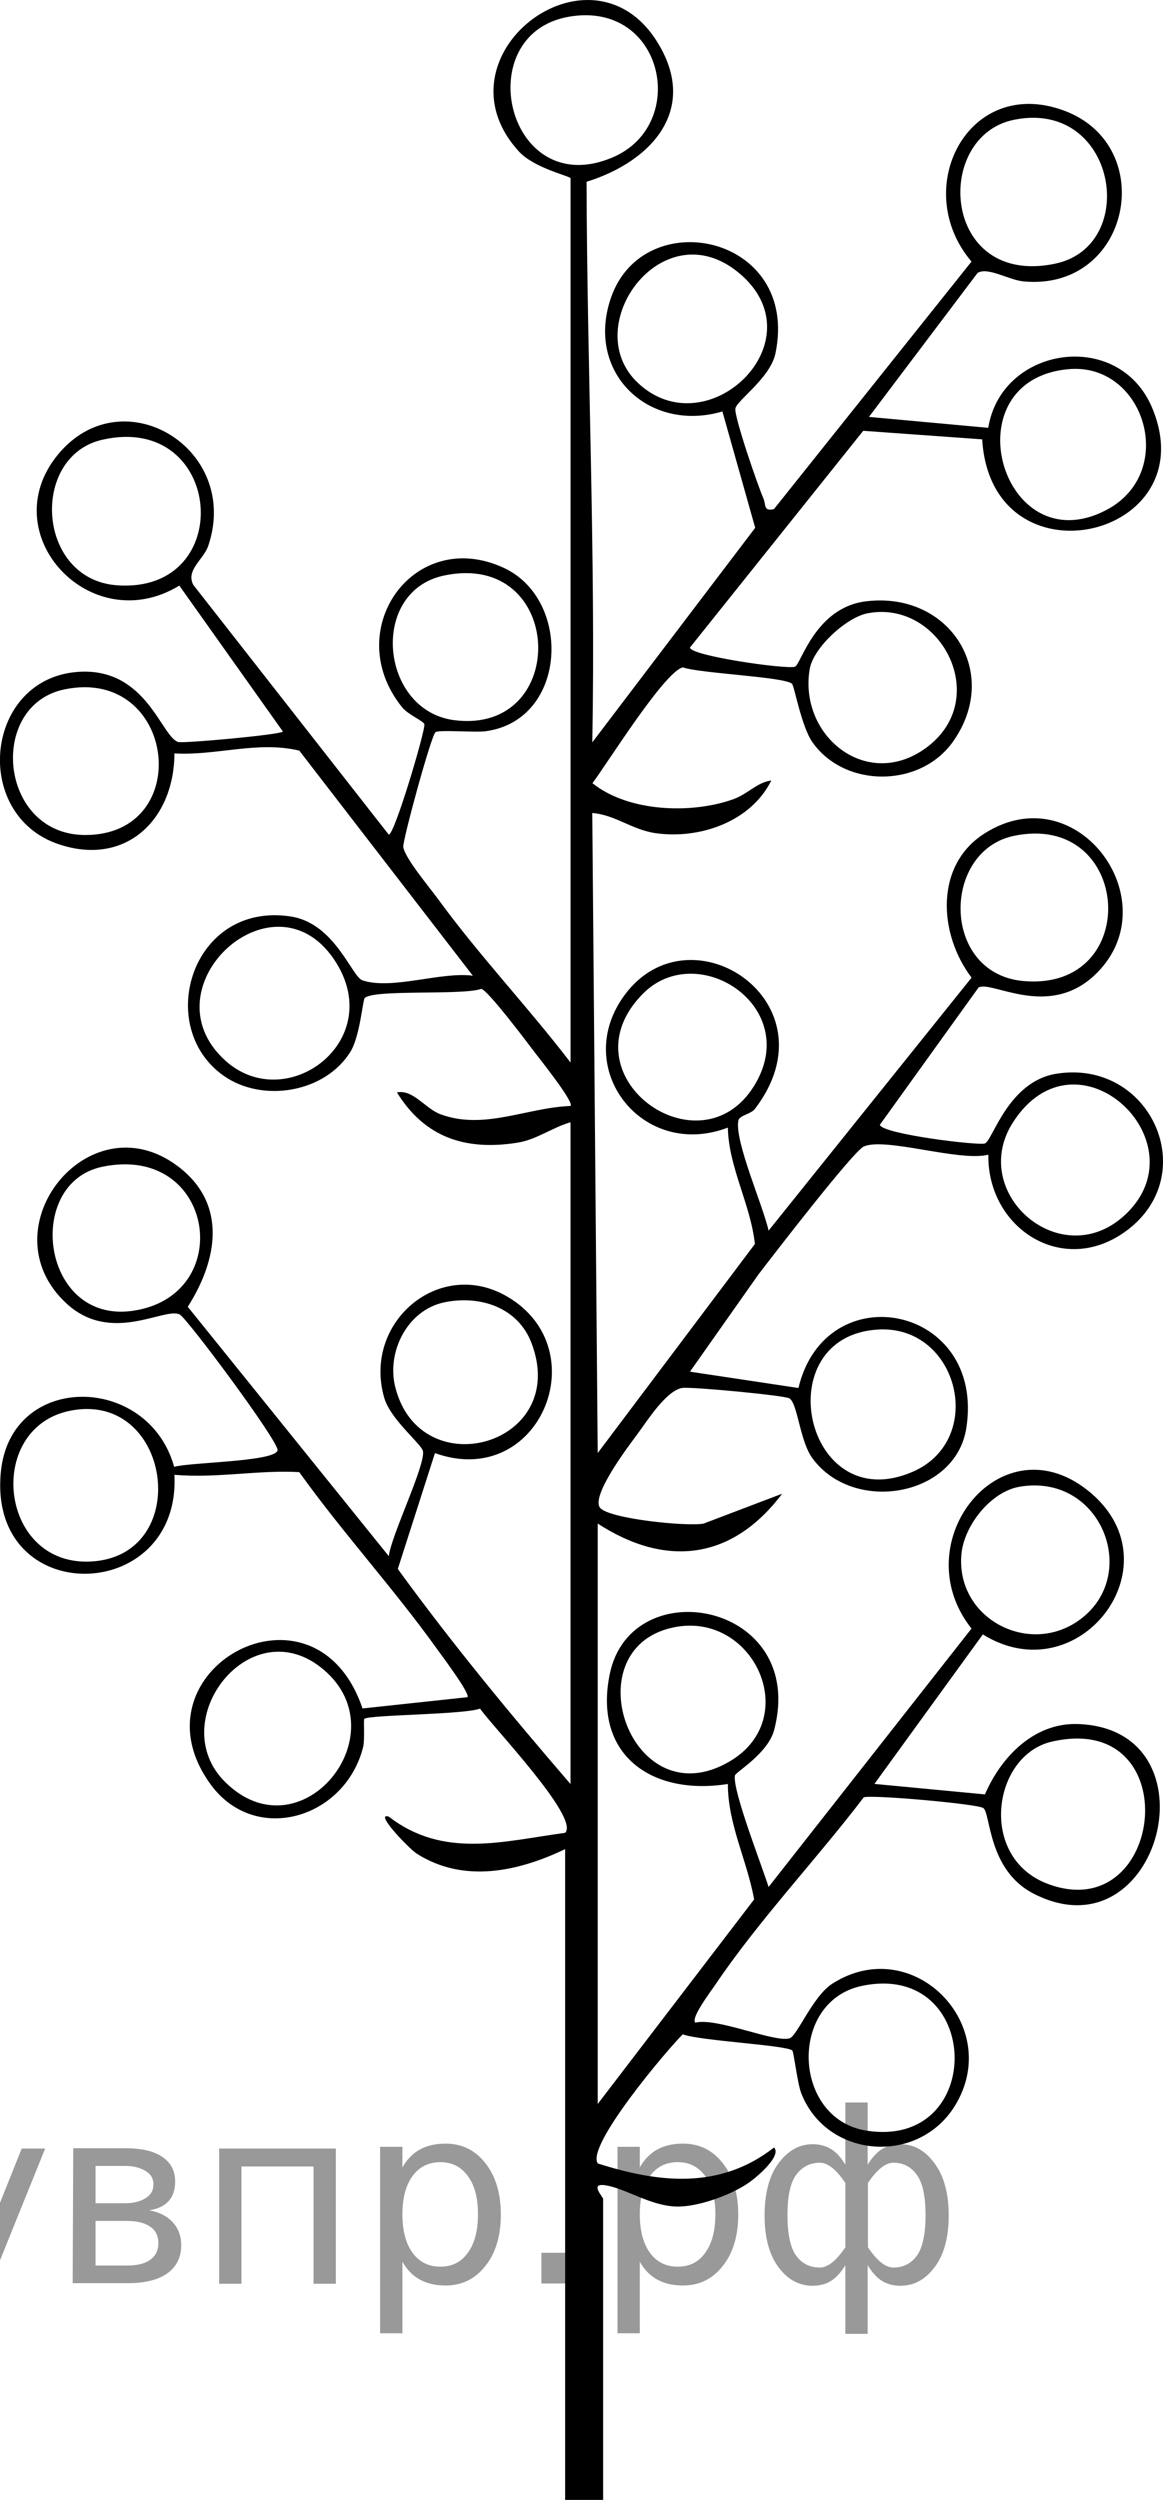 <?xml version="1.0" encoding="UTF-8"?>
<svg id="Layer_1" xmlns="http://www.w3.org/2000/svg" width="40.172" height="86.334" version="1.1" viewBox="0 0 40.172 86.334">
  <!-- Generator: Adobe Illustrator 29.8.1, SVG Export Plug-In . SVG Version: 2.1.1 Build 2)  -->
  <path d="M19.708,6.154c-.058-.084-1.262-.35-1.789-.928-2.982-3.276,2.439-7.453,4.757-3.818,1.496,2.345-.152,4.168-2.415,4.87.018,6.458.317,12.889.198,19.359l5.627-7.409-1.133-4.018c-2.546.749-4.75-1.346-3.845-3.939,1.141-3.269,6.524-2.152,5.678,1.931-.178.857-1.345,1.631-1.385,1.909-.041.292.776,2.663.967,3.098.101.23-.008.457.365.374l6.824-8.549c-2.134-2.514-.116-6.443,3.2-5.213,3.287,1.219,2.292,6.239-1.4,5.898-.509-.047-1.239-.512-1.591-.292l-3.751,4.971,4.121.377c.453-2.824,4.511-3.43,5.66-.693,1.897,4.515-5.553,6.245-5.87,1.091l-4.109-.295-5.984,7.484c-.003.283,3.267.753,3.62.666.209-.051.687-2.047,2.463-2.262,2.885-.349,4.696,2.478,2.991,4.862-1.131,1.581-3.73,1.595-4.847-0-.379-.541-.624-1.943-.703-2.014-.273-.243-3.167-.355-3.771-.566-.636.147-2.609,3.319-3.122,4,1.238.991,3.407,1.073,4.861.555.506-.18.814-.579,1.317-.649-.701,1.422-2.463,2.032-3.981,1.822-.83-.115-1.4-.634-2.203-.699l.188,22.104,5.429-7.219c-.15-1.38-.906-2.642-.934-4.02-2.96,1.131-5.436-2.06-3.558-4.589,2.272-3.058,7.295.269,4.496,3.94-.145.19-.537.224-.574.402-.145.698.869,2.987,1.043,3.805l7.011-8.736c-1.138-1.502-1.285-3.877.446-4.979,3.246-2.065,6.448,2.439,3.787,4.909-1.613,1.497-3.554.152-3.992.411l-3.408,4.74c.066.319,3.392.723,3.627.645.265-.087.796-2.144,2.474-2.409,3.243-.513,5.041,3.471,2.424,5.418-2.19,1.629-4.817-.077-4.778-2.621-1.0.252-3.573-.617-4.305-.281-.371.171-3.15,3.781-3.64,4.422l-2.361,3.352,3.746.564c.947-3.959,6.47-2.862,5.798,1.392-.374,2.367-3.901,2.968-5.317,1.031-.434-.594-.505-1.881-.791-2.065-.157-.101-3.426-.411-3.71-.359-.562.102-1.212,1.152-1.567,1.627-.307.412-1.577,2.092-1.268,2.506.285.382,2.994.66,3.578.551l2.715-1.032c-1.715,2.277-3.994,2.572-6.371,1.031v20.045l5.403-7.065c-.24-1.338-.911-2.606-.907-3.987-2.616.415-4.658-.99-4.079-3.8.742-3.601,6.827-2.462,5.679,1.931-.215.822-1.337,1.459-1.357,1.577-.086.526.948,3.151,1.163,3.85l7.009-8.925c-2.37-2.993,1.083-7.306,4.149-4.661,2.927,2.526-.464,6.908-3.757,4.863l-3.745,5.163,3.818.362c.55-1.281,1.687-2.479,3.203-2.43,4.893.157,2.847,8.113-1.53,5.854-1.577-.814-1.471-2.771-1.731-2.953-.208-.145-3.905-.471-4.13-.368-1.637,2.148-3.638,4.259-5.139,6.489-.137.204-.849,1.139-.676,1.29.748-.183,2.724.693,3.251.543.266-.076.802-1.458,1.487-1.893,2.784-1.77,5.931,1.463,4.226,4.224-1.273,2.062-4.428,1.822-5.308-.439-.129-.332-.255-1.419-.308-1.472-.188-.186-3.221-.337-3.783-.56-.547.54-3.361,3.871-2.934,4.461,2.125.677,4.223.903,6.087-.552.271.285-.57,1.002-.856,1.205-.606.429-1.761.849-2.499.835-.908-.018-1.742-.613-2.454-.732-.59-.099-.095.394-.095.471v10.397h-1.312v-22.48c-1.624.777-3.505,1.188-5.124.157-.269-.171-1.491-1.446-.969-1.28,1.893,1.462,3.945.85,6.093.56.52-.514-2.55-3.713-2.939-4.29-.545.211-3.857.212-3.998.355-.035.035.025.719-.044.986-.632,2.47-3.749,3.394-5.284,1.251-2.806-3.92,3.615-7.463,5.266-2.597l3.623-.389c.119-.101-.904-1.461-1.05-1.665-1.501-2.097-3.257-4.01-4.759-6.108-1.398-.081-2.865.221-4.311.092.228,4.496-6.451,4.651-5.996-.093.332-3.468,5.092-3.407,5.987-.181.566-.162,3.491-.174,3.572-.571.057-.283-3.121-4.554-3.377-4.689-.514-.273-2.369,1.046-3.915-.382-2.786-2.574.758-7.028,3.822-4.758,1.744,1.292,1.409,3.24.368,4.872l6.944,8.613c.079-.706,1.273-3.151,1.18-3.627-.048-.247-1.117-1.086-1.336-1.837-.759-2.603,1.902-4.873,4.25-3.499,3.117,1.823,1.104,6.692-2.5,5.404l-1.283,4.001c1.869,2.572,3.892,5.023,5.966,7.428v-22.855c-.624.177-1.169.599-1.826.704-1.797.287-3.206-.174-4.17-1.735.555-.114.979.557,1.496.751,1.506.564,2.981-.226,4.499-.283.142-.119-1.074-1.637-1.237-1.853-.262-.347-1.626-2.159-1.846-2.191-.643.231-3.693.01-4.023.313-.07.065-.164,1.317-.491,1.851-.873,1.423-3.042,1.782-4.383.837-2.412-1.698-1.099-6.023,2.317-5.501,1.528.234,2.105,2.083,2.478,2.206,1.027.339,2.714-.308,3.812-.16l-5.995-7.774c-1.442-.345-2.866.182-4.312.096-.011,2.283-1.673,3.91-3.987,3.141-3.058-1.017-2.563-5.784.714-5.96,2.308-.124,2.818,2.24,3.4,2.425.173.055,3.478-.245,3.621-.358l-3.58-5.043c-3.054,1.862-6.44-1.769-4.202-4.513,2.213-2.712,6.339-.234,5.202,3.139-.161.476-.785.837-.517,1.349l6.751,8.625c.2.01,1.265-3.595,1.232-3.808-.017-.11-.564-.334-.767-.586-2.15-2.657.398-6.258,3.508-4.819,2.368,1.096,2.203,5.25-.615,5.641-.381.053-1.636-.059-1.745.036-.155.136-1.144,3.765-1.111,3.968.063.389.917,1.404,1.206,1.8,1.416,1.944,3.109,3.729,4.572,5.639V6.154ZM19.659.576c-3.479.596-2.146,6.399,1.492,4.864,2.679-1.13,1.776-5.424-1.492-4.864ZM35.025,4.137c-2.807.57-2.494,5.781,1.414,4.971,2.953-.612,2.123-5.69-1.414-4.971ZM22.02,13.21c2.401,2.293,6.306-1.453,3.504-3.784-2.631-2.188-5.553,1.827-3.504,3.784ZM36.911,12.749c-4.115.368-2.317,6.748,1.295,4.869,2.491-1.295,1.334-5.105-1.295-4.869ZM3.536,15.186c-2.508.568-2.278,4.834.516,5.028,4.16.29,3.672-5.977-.516-5.028ZM15.346,19.874c-2.612.543-2.22,4.674.351,4.998,4.004.504,3.821-5.865-.351-4.998ZM29.968,21.18c-.734.141-1.88,1.19-2.002,1.938-.368,2.257,1.894,4.137,3.911,2.787,2.473-1.655.652-5.217-1.909-4.725ZM2.227,23.808c-2.664.55-2.26,5.019.708,5.029,3.825.013,3.146-5.825-.708-5.029ZM35.024,28.866c-2.506.521-2.519,4.766.334,5.015,4.137.361,3.746-5.863-.334-5.015ZM7.779,36.624c2.091,1.898,5.534-.631,3.839-3.368-2.077-3.353-6.643.823-3.839,3.368ZM22.208,34.318c-2.78,2.806,1.951,6.237,3.84,3.183,1.685-2.725-1.95-5.09-3.84-3.183ZM38.948,41.872c2.509-2.516-1.779-6.5-3.957-3.113-1.589,2.472,1.745,5.331,3.957,3.113ZM3.539,40.293c-2.705.557-2.118,5.417,1.032,4.978,3.618-.504,2.864-5.781-1.032-4.978ZM15.346,44.977c-1.269.262-1.997,1.704-1.695,2.918.862,3.466,6.053,2.009,4.706-1.518-.467-1.223-1.77-1.657-3.01-1.401ZM30.344,45.915c-3.875.21-2.566,6.524,1.171,4.918,2.569-1.104,1.596-5.068-1.171-4.918ZM2.416,48.721c-2.982.604-2.439,5.519.871,5.195,3.392-.332,2.6-5.898-.871-5.195ZM35.215,51.345c-.994.171-1.912,1.338-2.005,2.321-.206,2.193,2.27,3.524,4.02,2.319,2.212-1.523.834-5.13-2.016-4.64ZM23.214,56.213c-3.441.778-1.401,6.619,1.994,4.615,2.551-1.505.788-5.245-1.994-4.615ZM7.777,61.542c2.601,2.577,6.039-1.632,3.408-3.875-2.521-2.149-5.543,1.76-3.408,3.875ZM36.333,60.147c-2.057.471-2.559,4.02-.128,4.918,4.044,1.494,4.822-5.994.128-4.918ZM29.777,68.581c-2.55.529-2.416,4.601.157,5.002,4.148.646,4.01-5.867-.157-5.002Z"/>
<g style="stroke:none;fill:#000;fill-opacity:0.40"><path d="m -20.2,78.1 v 2.48 h -0.77 v -6.44 h 0.77 v 0.71 q 0.24,-0.42 0.61,-0.62 0.37,-0.20 0.88,-0.20 0.85,0 1.38,0.68 0.53,0.68 0.53,1.77 0,1.10 -0.53,1.77 -0.53,0.68 -1.38,0.68 -0.51,0 -0.88,-0.20 -0.37,-0.20 -0.61,-0.62 z m 2.61,-1.63 q 0,-0.85 -0.35,-1.32 -0.35,-0.48 -0.95,-0.48 -0.61,0 -0.96,0.48 -0.35,0.48 -0.35,1.32 0,0.85 0.35,1.33 0.35,0.48 0.96,0.48 0.61,0 0.95,-0.48 0.35,-0.48 0.35,-1.33 z"/><path d="m -11.5,76.3 v 0.38 h -3.52 q 0.05,0.79 0.47,1.21 0.43,0.41 1.19,0.41 0.44,0 0.85,-0.11 0.42,-0.11 0.82,-0.33 v 0.72 q -0.41,0.17 -0.85,0.27 -0.43,0.09 -0.88,0.09 -1.12,0 -1.77,-0.65 -0.65,-0.65 -0.65,-1.76 0,-1.15 0.62,-1.82 0.62,-0.68 1.67,-0.68 0.94,0 1.49,0.61 0.55,0.60 0.55,1.65 z m -0.77,-0.23 q -0.01,-0.63 -0.35,-1.00 -0.34,-0.38 -0.91,-0.38 -0.64,0 -1.03,0.36 -0.38,0.36 -0.44,1.02 z"/><path d="m -6.8,78.2 h 1.98 v -4.05 h 0.77 v 4.67 h -6.26 v -4.67 h 0.77 v 4.05 h 1.97 v -4.05 h 0.77 z"/><path d="m -0.5,79.3 q -0.33,0.83 -0.63,1.09 -0.31,0.25 -0.82,0.25 h -0.61 v -0.64 h 0.45 q 0.32,0 0.49,-0.15 0.17,-0.15 0.39,-0.71 l 0.14,-0.35 -1.89,-4.59 h 0.81 l 1.46,3.65 1.46,-3.65 h 0.81 z"/><path d="m 3.3,76.7 v 1.54 h 1.09 q 0.53,0 0.80,-0.20 0.28,-0.20 0.28,-0.57 0,-0.38 -0.28,-0.57 -0.28,-0.20 -0.80,-0.20 z m 0,-1.90 v 1.29 h 1.01 q 0.43,0 0.71,-0.17 0.28,-0.17 0.28,-0.48 0,-0.31 -0.28,-0.47 -0.28,-0.17 -0.71,-0.17 z m -0.77,-0.61 h 1.82 q 0.82,0 1.26,0.30 0.44,0.30 0.44,0.85 0,0.43 -0.23,0.68 -0.23,0.25 -0.67,0.31 0.53,0.10 0.82,0.42 0.29,0.32 0.29,0.79 0,0.62 -0.48,0.97 -0.48,0.34 -1.37,0.34 h -1.90 z"/><path d="m 11.6,74.2 v 4.67 h -0.77 v -4.05 h -2.49 v 4.05 h -0.77 v -4.67 z"/><path d="m 13.9,78.1 v 2.48 h -0.77 v -6.44 h 0.77 v 0.71 q 0.24,-0.42 0.61,-0.62 0.37,-0.20 0.88,-0.20 0.85,0 1.38,0.68 0.53,0.68 0.53,1.77 0,1.10 -0.53,1.77 -0.53,0.68 -1.38,0.68 -0.51,0 -0.88,-0.20 -0.37,-0.20 -0.61,-0.62 z m 2.61,-1.63 q 0,-0.85 -0.35,-1.32 -0.35,-0.48 -0.95,-0.48 -0.61,0 -0.96,0.48 -0.35,0.48 -0.35,1.32 0,0.85 0.35,1.33 0.35,0.48 0.96,0.48 0.61,0 0.95,-0.48 0.35,-0.48 0.35,-1.33 z"/><path d="m 18.7,77.8 h 0.88 v 1.06 h -0.88 z"/><path d="m 22.1,78.1 v 2.48 h -0.77 v -6.44 h 0.77 v 0.71 q 0.24,-0.42 0.61,-0.62 0.37,-0.20 0.88,-0.20 0.85,0 1.38,0.68 0.53,0.68 0.53,1.77 0,1.10 -0.53,1.77 -0.53,0.68 -1.38,0.68 -0.51,0 -0.88,-0.20 -0.37,-0.20 -0.61,-0.62 z m 2.61,-1.63 q 0,-0.85 -0.35,-1.32 -0.35,-0.48 -0.95,-0.48 -0.61,0 -0.96,0.48 -0.35,0.48 -0.35,1.32 0,0.85 0.35,1.33 0.35,0.48 0.96,0.48 0.61,0 0.95,-0.48 0.35,-0.48 0.35,-1.33 z"/><path d="m 27.2,76.5 q 0,0.98 0.30,1.40 0.30,0.41 0.82,0.41 0.41,0 0.88,-0.70 v -2.22 q -0.47,-0.70 -0.88,-0.70 -0.51,0 -0.82,0.42 -0.30,0.41 -0.30,1.39 z m 2,4.10 v -2.37 q -0.24,0.39 -0.51,0.55 -0.27,0.16 -0.62,0.16 -0.70,0 -1.18,-0.64 -0.48,-0.65 -0.48,-1.79 0,-1.15 0.48,-1.80 0.49,-0.66 1.18,-0.66 0.35,0 0.62,0.16 0.28,0.16 0.51,0.55 v -2.15 h 0.77 v 2.15 q 0.24,-0.39 0.51,-0.55 0.28,-0.16 0.62,-0.16 0.70,0 1.18,0.66 0.49,0.66 0.49,1.80 0,1.15 -0.49,1.79 -0.48,0.64 -1.18,0.64 -0.35,0 -0.62,-0.16 -0.27,-0.16 -0.51,-0.55 v 2.37 z m 2.77,-4.10 q 0,-0.98 -0.30,-1.39 -0.30,-0.42 -0.81,-0.42 -0.41,0 -0.88,0.70 v 2.22 q 0.47,0.70 0.88,0.70 0.51,0 0.81,-0.41 0.30,-0.42 0.30,-1.40 z"/></g></svg>
<!--File created and owned by https://sdamgia.ru. Copying is prohibited. All rights reserved.-->
